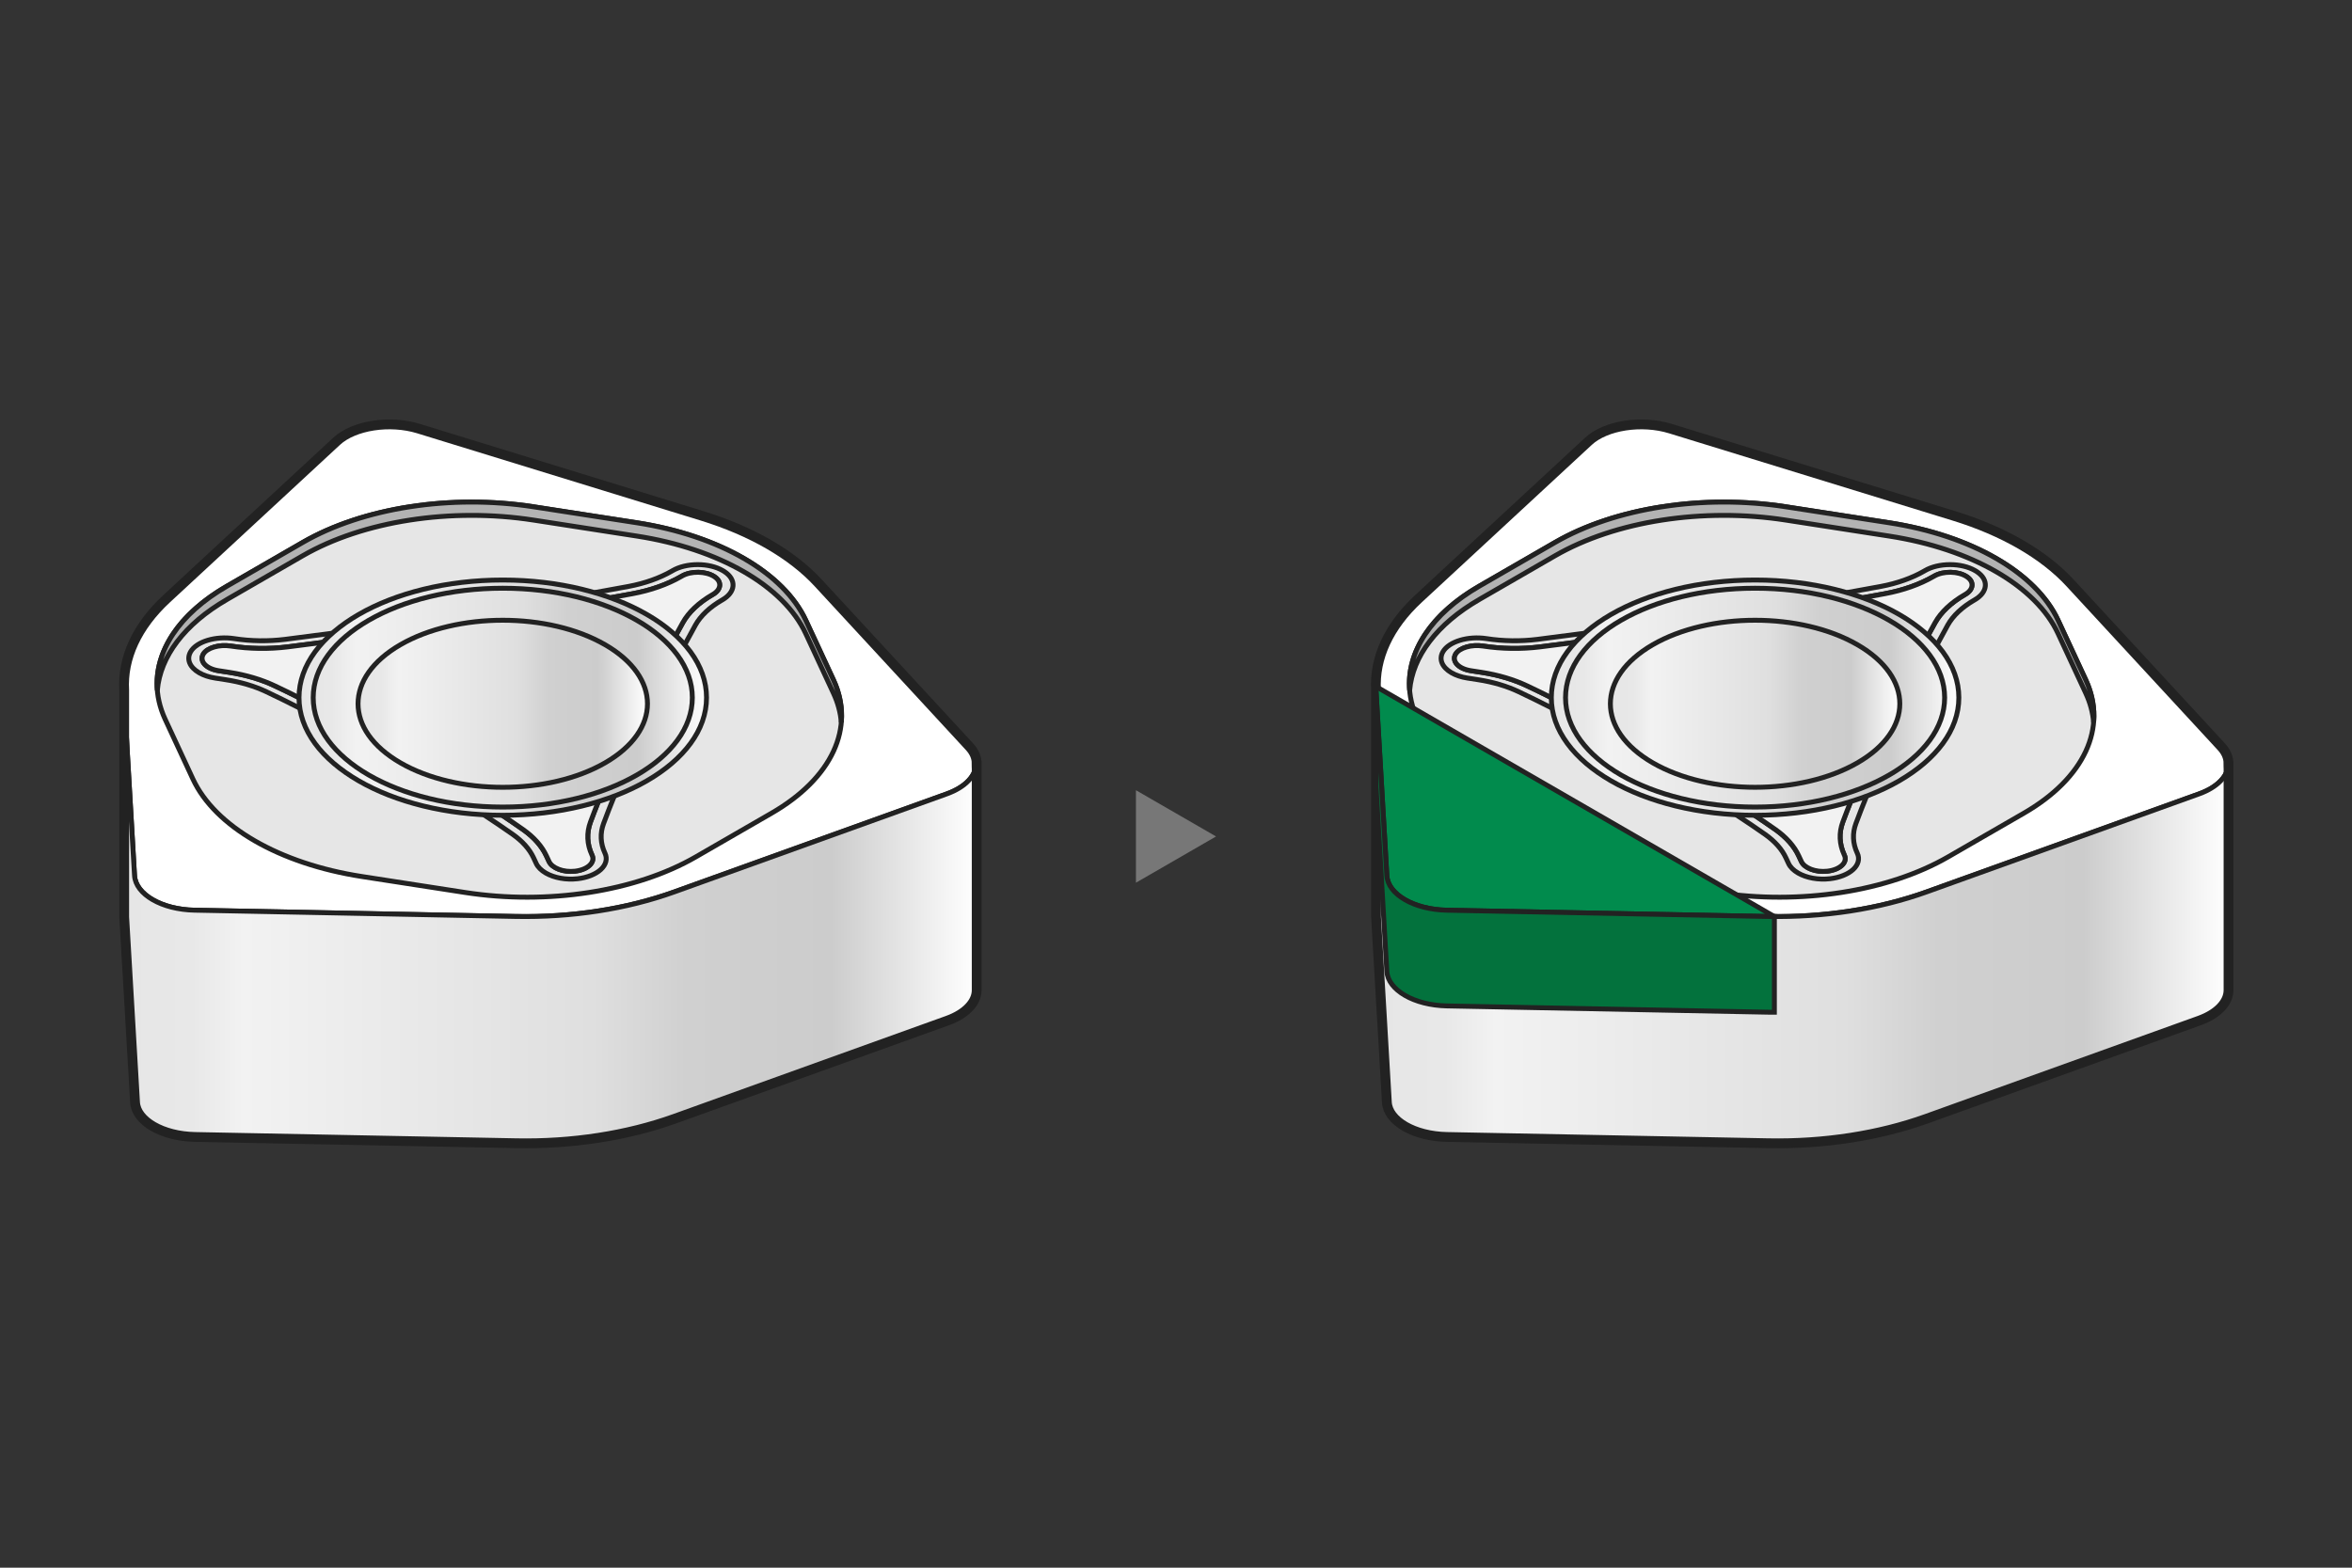 <?xml version="1.0" encoding="UTF-8"?>
<svg xmlns="http://www.w3.org/2000/svg" xmlns:xlink="http://www.w3.org/1999/xlink" id="_レイヤー_2" version="1.1" viewBox="0 0 960 640">
  <rect x="0" y="0" width="960" height="640" fill="#333333" stroke="none"/>
  <defs>
    <style>
      .st0 {
        fill: #777;
      }

      .st1 {
        fill: url(#_名称未設定グラデーション_6);
      }

      .st2 {
        fill: url(#_名称未設定グラデーション_3);
      }

      .st3 {
        fill: url(#_名称未設定グラデーション_8);
      }

      .st4 {
        fill: #b3b3b3;
      }

      .st4, .st5, .st6, .st7, .st8, .st9, .st10, .st11, .st12, .st13, .st14, .st15, .st16, .st17 {
        stroke: #222;
      }

      .st4, .st6, .st7, .st8, .st9, .st10, .st11, .st12, .st13, .st14, .st15, .st16, .st17 {
        stroke-width: 2px;
      }

      .st4, .st12, .st15, .st17 {
        stroke-linejoin: bevel;
      }

      .st5 {
        stroke-width: 4px;
      }

      .st5, .st6, .st7, .st8, .st9, .st10, .st11, .st13, .st14, .st16 {
        stroke-miterlimit: 10;
      }

      .st5, .st14 {
        fill: none;
      }

      .st6 {
        fill: url(#_名称未設定グラデーション_7);
      }

      .st7 {
        fill: url(#_名称未設定グラデーション_2);
      }

      .st8 {
        fill: url(#_名称未設定グラデーション_4);
      }

      .st9 {
        fill: url(#_名称未設定グラデーション_9);
      }

      .st10 {
        fill: url(#_名称未設定グラデーション_5);
      }

      .st11 {
        fill: url(#_名称未設定グラデーション_10);
      }

      .st12 {
        fill: #f2f2f2;
      }

      .st13 {
        fill: #018b4d;
      }

      .st15 {
        fill: #e6e6e6;
      }

      .st18 {
        fill: url(#_名称未設定グラデーション);
      }

      .st16 {
        fill: #03723d;
      }

      .st17 {
        fill: #fff;
      }
    </style>
    <linearGradient id="_名称未設定グラデーション" data-name="名称未設定グラデーション" x1="50.48" y1="221.46" x2="386.49" y2="221.46" gradientTransform="translate(0 642) scale(1 -1)" gradientUnits="userSpaceOnUse">
      <stop offset="0" stop-color="#e6e6e6"></stop>
      <stop offset=".08" stop-color="#e8e8e8"></stop>
      <stop offset=".14" stop-color="#f2f2f2"></stop>
      <stop offset=".55" stop-color="#dfdfdf"></stop>
      <stop offset=".66" stop-color="#d0d0d0"></stop>
      <stop offset=".83" stop-color="#ccc"></stop>
      <stop offset="1" stop-color="#fff"></stop>
    </linearGradient>
    <linearGradient id="_名称未設定グラデーション_2" data-name="名称未設定グラデーション 2" x1="50.48" y1="267.75" x2="398.44" y2="267.75" gradientTransform="translate(0 642) scale(1 -1)" gradientUnits="userSpaceOnUse">
      <stop offset="0" stop-color="#e6e6e6"></stop>
      <stop offset=".08" stop-color="#e8e8e8"></stop>
      <stop offset=".14" stop-color="#f2f2f2"></stop>
      <stop offset=".55" stop-color="#dfdfdf"></stop>
      <stop offset=".66" stop-color="#d0d0d0"></stop>
      <stop offset=".83" stop-color="#ccc"></stop>
      <stop offset="1" stop-color="#fff"></stop>
    </linearGradient>
    <linearGradient id="_名称未設定グラデーション_3" data-name="名称未設定グラデーション 3" x1="398.44" y1="237.78" x2="398.44" y2="237.78" gradientTransform="translate(0 642) scale(1 -1)" gradientUnits="userSpaceOnUse">
      <stop offset="0" stop-color="#e6e6e6"></stop>
      <stop offset=".08" stop-color="#e8e8e8"></stop>
      <stop offset=".14" stop-color="#f2f2f2"></stop>
      <stop offset=".55" stop-color="#dfdfdf"></stop>
      <stop offset=".66" stop-color="#d0d0d0"></stop>
      <stop offset=".83" stop-color="#ccc"></stop>
      <stop offset="1" stop-color="#fff"></stop>
    </linearGradient>
    <linearGradient id="_名称未設定グラデーション_4" data-name="名称未設定グラデーション 4" x1="122.04" y1="357.19" x2="288.38" y2="357.19" gradientTransform="translate(0 642) scale(1 -1)" gradientUnits="userSpaceOnUse">
      <stop offset="0" stop-color="#e6e6e6"></stop>
      <stop offset=".08" stop-color="#e8e8e8"></stop>
      <stop offset=".14" stop-color="#f2f2f2"></stop>
      <stop offset=".55" stop-color="#dfdfdf"></stop>
      <stop offset=".66" stop-color="#d0d0d0"></stop>
      <stop offset=".83" stop-color="#ccc"></stop>
      <stop offset="1" stop-color="#fff"></stop>
    </linearGradient>
    <linearGradient id="_名称未設定グラデーション_5" data-name="名称未設定グラデーション 5" x1="146.14" y1="354.69" x2="264.27" y2="354.69" gradientTransform="translate(0 642) scale(1 -1)" gradientUnits="userSpaceOnUse">
      <stop offset="0" stop-color="#e6e6e6"></stop>
      <stop offset=".08" stop-color="#e8e8e8"></stop>
      <stop offset=".14" stop-color="#f2f2f2"></stop>
      <stop offset=".55" stop-color="#dfdfdf"></stop>
      <stop offset=".66" stop-color="#d0d0d0"></stop>
      <stop offset=".83" stop-color="#ccc"></stop>
      <stop offset="1" stop-color="#fff"></stop>
    </linearGradient>
    <linearGradient id="_名称未設定グラデーション_6" data-name="名称未設定グラデーション 6" x1="561.63" y1="221.46" x2="897.64" y2="221.46" gradientTransform="translate(0 642) scale(1 -1)" gradientUnits="userSpaceOnUse">
      <stop offset="0" stop-color="#e6e6e6"></stop>
      <stop offset=".08" stop-color="#e8e8e8"></stop>
      <stop offset=".14" stop-color="#f2f2f2"></stop>
      <stop offset=".55" stop-color="#dfdfdf"></stop>
      <stop offset=".66" stop-color="#d0d0d0"></stop>
      <stop offset=".83" stop-color="#ccc"></stop>
      <stop offset="1" stop-color="#fff"></stop>
    </linearGradient>
    <linearGradient id="_名称未設定グラデーション_7" data-name="名称未設定グラデーション 7" x1="561.63" y1="267.75" x2="909.59" y2="267.75" gradientTransform="translate(0 642) scale(1 -1)" gradientUnits="userSpaceOnUse">
      <stop offset="0" stop-color="#e6e6e6"></stop>
      <stop offset=".08" stop-color="#e8e8e8"></stop>
      <stop offset=".14" stop-color="#f2f2f2"></stop>
      <stop offset=".55" stop-color="#dfdfdf"></stop>
      <stop offset=".66" stop-color="#d0d0d0"></stop>
      <stop offset=".83" stop-color="#ccc"></stop>
      <stop offset="1" stop-color="#fff"></stop>
    </linearGradient>
    <linearGradient id="_名称未設定グラデーション_8" data-name="名称未設定グラデーション 8" x1="909.59" y1="237.78" x2="909.59" y2="237.78" gradientTransform="translate(0 642) scale(1 -1)" gradientUnits="userSpaceOnUse">
      <stop offset="0" stop-color="#e6e6e6"></stop>
      <stop offset=".08" stop-color="#e8e8e8"></stop>
      <stop offset=".14" stop-color="#f2f2f2"></stop>
      <stop offset=".55" stop-color="#dfdfdf"></stop>
      <stop offset=".66" stop-color="#d0d0d0"></stop>
      <stop offset=".83" stop-color="#ccc"></stop>
      <stop offset="1" stop-color="#fff"></stop>
    </linearGradient>
    <linearGradient id="_名称未設定グラデーション_9" data-name="名称未設定グラデーション 9" x1="633.19" y1="357.19" x2="799.53" y2="357.19" gradientTransform="translate(0 642) scale(1 -1)" gradientUnits="userSpaceOnUse">
      <stop offset="0" stop-color="#e6e6e6"></stop>
      <stop offset=".08" stop-color="#e8e8e8"></stop>
      <stop offset=".14" stop-color="#f2f2f2"></stop>
      <stop offset=".55" stop-color="#dfdfdf"></stop>
      <stop offset=".66" stop-color="#d0d0d0"></stop>
      <stop offset=".83" stop-color="#ccc"></stop>
      <stop offset="1" stop-color="#fff"></stop>
    </linearGradient>
    <linearGradient id="_名称未設定グラデーション_10" data-name="名称未設定グラデーション 10" x1="657.3" y1="354.69" x2="775.43" y2="354.69" gradientTransform="translate(0 642) scale(1 -1)" gradientUnits="userSpaceOnUse">
      <stop offset="0" stop-color="#e6e6e6"></stop>
      <stop offset=".08" stop-color="#e8e8e8"></stop>
      <stop offset=".14" stop-color="#f2f2f2"></stop>
      <stop offset=".55" stop-color="#dfdfdf"></stop>
      <stop offset=".66" stop-color="#d0d0d0"></stop>
      <stop offset=".83" stop-color="#ccc"></stop>
      <stop offset="1" stop-color="#fff"></stop>
    </linearGradient>
  </defs>
  <polygon class="st0" points="496.35 341.48 463.65 322.6 463.65 360.36 496.35 341.48"></polygon>
  <g>
    <g>
      <path class="st12" d="M386.49,324.08l-111.3,40.05c-19.37,6.97-41.91,10.46-64.72,10.01l-131.07-2.56c-13.33-.26-24.04-6.44-24.49-14.14l-4.43-75.68c-.77-13.17,5.26-26.18,17.34-37.37l69.37-64.26c7.06-6.54,21.68-8.8,33.45-5.17l115.73,35.62c20.15,6.2,36.64,15.72,47.38,27.36l61.7,66.82c6.28,6.8,2.36,15.24-8.96,19.31h0Z"></path>
      <path class="st17" d="M398.44,311.66c0-2.33-.96-4.7-2.99-6.89l-61.7-66.82c-10.74-11.63-27.23-21.15-47.38-27.36l-115.73-35.62c-11.77-3.62-26.39-1.36-33.45,5.17l-69.37,64.26c-12.08,11.19-18.11,24.19-17.34,37.37l4.43,75.68c.45,7.7,11.15,13.88,24.49,14.14l131.07,2.56c22.82.45,45.35-3.04,64.72-10.01l111.3-40.05c7.67-2.76,11.94-7.52,11.95-12.42"></path>
    </g>
    <path class="st15" d="M123.55,221.45l-30.89,17.83c-24.63,14.22-34.25,34.95-25.24,54.38l11.31,24.36c9.02,19.43,35.3,34.6,68.95,39.81l42.19,6.53c33.65,5.21,69.56-.35,94.19-14.57l30.89-17.83c24.63-14.22,34.25-34.95,25.24-54.38l-11.31-24.36c-9.02-19.43-35.3-34.6-68.95-39.81l-42.19-6.53c-33.65-5.21-69.56.35-94.19,14.57h0Z"></path>
    <path class="st4" d="M92.66,244.72l30.89-17.83c24.63-14.22,60.54-19.78,94.19-14.57l42.19,6.53c33.65,5.21,59.94,20.38,68.95,39.81l11.31,24.36c1.82,3.92,2.87,7.89,3.2,11.86.48-5.74-.55-11.57-3.2-17.29l-11.31-24.36c-9.02-19.43-35.3-34.6-68.95-39.81l-42.19-6.53c-33.65-5.21-69.56.35-94.19,14.57l-30.89,17.83c-19.66,11.35-29.75,26.85-28.44,42.53,1.16-13.77,11.05-27.05,28.44-37.09h0Z"></path>
    <g>
      <path class="st18" d="M386.49,416.65l-111.3,40.05c-19.37,6.97-41.91,10.46-64.72,10.01l-131.07-2.56c-13.33-.26-24.04-6.44-24.49-14.14l-4.43-75.68"></path>
      <path class="st7" d="M398.44,404.22c0,4.9-4.28,9.66-11.95,12.42l-111.3,40.05c-19.37,6.97-41.91,10.46-64.72,10.01l-131.07-2.56c-13.33-.26-24.04-6.44-24.49-14.14l-4.43-75.68v-92.56l4.43,75.68c.45,7.7,11.15,13.88,24.49,14.14l131.07,2.56c22.82.45,45.35-3.04,64.72-10.01l111.3-40.05c7.67-2.76,11.94-7.52,11.95-12.42v92.56Z"></path>
      <path class="st2" d="M398.44,404.22"></path>
    </g>
    <path class="st14" d="M249.3,244.01c3.09-.56,6.08-1.1,8.92-1.63,7.46-1.39,14.23-3.79,19.77-6.99l.38-.22c3.68-2.12,9.73-2.04,13.22.25,3.18,2.09,2.78,5.3-.63,7.27l-.16.09c-5.54,3.2-9.7,7.11-12.11,11.42-.93,1.66-1.88,3.39-2.85,5.19"></path>
    <path class="st14" d="M279.51,263.16c1.49-2.81,2.95-5.5,4.35-8,2.14-3.81,5.86-7.32,10.79-10.16l.16-.09c5.51-3.18,5.89-8.26.87-11.56-.21-.14-.43-.27-.65-.4h0c-2.74-1.58-6.38-2.45-10.25-2.45s-7.51.87-10.24,2.45l-.38.22c-4.92,2.84-11.01,4.99-17.6,6.23-4.3.8-8.92,1.64-13.76,2.5"></path>
    <path class="st12" d="M275.84,259.38c.97-1.79,1.92-3.53,2.85-5.19,2.41-4.31,6.57-8.22,12.11-11.42l.16-.09c3.41-1.97,3.82-5.17.63-7.27-3.49-2.29-9.54-2.38-13.22-.25l-.38.22c-5.54,3.2-12.31,5.6-19.77,6.99-2.85.53-5.84,1.08-8.92,1.63"></path>
    <path class="st14" d="M244.23,327.2c-1.16,2.92-2.25,5.73-3.23,8.38-1.64,4.44-1.44,9.03.59,13.41l.08.18c1.35,2.9-1.81,5.89-6.99,6.48-4.73.55-9.34-1.26-10.59-3.95l-1.09-2.34c-1.82-3.93-5.07-7.59-9.54-10.74-2.64-1.86-5.48-3.8-8.46-5.79"></path>
    <path class="st14" d="M197.5,332.64c4.26,2.79,8.22,5.47,11.78,7.98,4,2.82,6.86,6.04,8.5,9.56l1.09,2.34c.68,1.47,2.03,2.81,3.89,3.89,3.46,2,8.32,2.87,13.01,2.33,3.92-.45,7.38-1.83,9.49-3.79,2.11-1.96,2.72-4.36,1.69-6.58l-.08-.18c-1.8-3.88-1.98-8.01-.53-11.94,1.3-3.51,2.77-7.29,4.38-11.25"></path>
    <path class="st12" d="M205.01,332.84c2.98,1.99,5.82,3.93,8.46,5.79,4.47,3.15,7.72,6.81,9.54,10.74l1.09,2.34c1.25,2.69,5.85,4.49,10.59,3.95,5.18-.6,8.34-3.58,6.99-6.48l-.08-.18c-2.03-4.38-2.24-8.98-.59-13.41.98-2.65,2.07-5.46,3.23-8.38"></path>
    <path class="st14" d="M135.45,258.53c-6.75.91-13.2,1.75-19.17,2.49-6.81.84-13.96.74-20.69-.31-7.53-1.16-15.33,1.18-17.77,5.34-1.78,3.04-.45,6.34,3.48,8.61,1.79,1.03,4.04,1.78,6.49,2.16l4.35.67c6.1.94,11.68,2.59,16.56,4.9,4.3,2.03,8.89,4.29,13.67,6.72"></path>
    <path class="st14" d="M122.01,284.79c-3.39-1.69-6.7-3.31-9.87-4.81-5.45-2.58-11.79-4.45-18.6-5.51l-4.35-.67c-5.02-.78-7.92-3.85-6.23-6.74,1.55-2.64,6.56-4.04,11.22-3.32,7.59,1.17,15.55,1.29,23.23.34,4.51-.56,9.28-1.17,14.23-1.83"></path>
    <path class="st12" d="M131.65,262.26c-4.95.66-9.72,1.27-14.23,1.83-7.68.95-15.64.83-23.23-.34-4.66-.72-9.67.68-11.22,3.32-1.69,2.89,1.21,5.96,6.23,6.74l4.35.67c6.81,1.05,13.15,2.93,18.6,5.51,3.18,1.5,6.48,3.11,9.87,4.81"></path>
    <ellipse class="st8" cx="205.21" cy="284.81" rx="83.17" ry="48.02"></ellipse>
    <path class="st10" d="M246.97,263.2c23.07,13.32,23.07,34.91,0,48.22-23.07,13.32-60.46,13.32-83.53,0s-23.07-34.91,0-48.22c23.07-13.32,60.46-13.32,83.53,0h0Z"></path>
    <ellipse class="st14" cx="205.21" cy="284.81" rx="77.37" ry="44.67"></ellipse>
    <g>
      <path class="st12" d="M897.64,324.08l-111.3,40.05c-19.37,6.97-41.91,10.46-64.72,10.01l-131.07-2.56c-13.33-.26-24.04-6.44-24.49-14.14l-4.43-75.68c-.77-13.17,5.26-26.18,17.34-37.37l69.37-64.26c7.06-6.54,21.68-8.8,33.45-5.17l115.73,35.62c20.15,6.2,36.64,15.72,47.38,27.36l61.7,66.82c6.28,6.8,2.36,15.24-8.96,19.31h0Z"></path>
      <path class="st17" d="M909.59,311.66c0-2.33-.96-4.7-2.99-6.89l-61.7-66.82c-10.74-11.63-27.23-21.15-47.38-27.36l-115.73-35.62c-11.77-3.62-26.39-1.36-33.45,5.17l-69.37,64.26c-12.08,11.19-18.11,24.19-17.34,37.37l4.43,75.68c.45,7.7,11.15,13.88,24.49,14.14l131.07,2.56c22.82.45,45.35-3.04,64.72-10.01l111.3-40.05c7.67-2.76,11.94-7.52,11.95-12.42"></path>
    </g>
    <path class="st15" d="M634.7,221.45l-30.89,17.83c-24.63,14.22-34.25,34.95-25.24,54.38l11.31,24.36c9.02,19.43,35.3,34.6,68.95,39.81l42.19,6.53c33.65,5.21,69.56-.35,94.19-14.57l30.89-17.83c24.63-14.22,34.25-34.95,25.24-54.38l-11.31-24.36c-9.02-19.43-35.3-34.6-68.95-39.81l-42.19-6.53c-33.65-5.21-69.56.35-94.19,14.57h0Z"></path>
    <path class="st4" d="M603.81,244.72l30.89-17.83c24.63-14.22,60.54-19.78,94.19-14.57l42.19,6.53c33.65,5.21,59.94,20.38,68.95,39.81l11.31,24.36c1.82,3.92,2.87,7.89,3.2,11.86.48-5.74-.55-11.57-3.2-17.29l-11.31-24.36c-9.02-19.43-35.3-34.6-68.95-39.81l-42.19-6.53c-33.65-5.21-69.56.35-94.19,14.57l-30.89,17.83c-19.66,11.35-29.75,26.85-28.44,42.53,1.16-13.77,11.05-27.05,28.44-37.09h0Z"></path>
    <g>
      <path class="st1" d="M897.64,416.65l-111.3,40.05c-19.37,6.97-41.91,10.46-64.72,10.01l-131.07-2.56c-13.33-.26-24.04-6.44-24.49-14.14l-4.43-75.68"></path>
      <path class="st6" d="M909.59,404.22c0,4.9-4.28,9.66-11.95,12.42l-111.3,40.05c-19.37,6.97-41.91,10.46-64.72,10.01l-131.07-2.56c-13.33-.26-24.04-6.44-24.49-14.14l-4.43-75.68v-92.56l4.43,75.68c.45,7.7,11.15,13.88,24.49,14.14l131.07,2.56c22.82.45,45.35-3.04,64.72-10.01l111.3-40.05c7.67-2.76,11.94-7.52,11.95-12.42v92.56h0Z"></path>
      <path class="st3" d="M909.59,404.22"></path>
    </g>
    <path class="st5" d="M909.58,311.57c0-.24-.01-.48-.04-.73v-.07c-.03-.26-.07-.53-.12-.79-.02-.08-.04-.16-.05-.23-.04-.19-.09-.38-.15-.57-.03-.09-.05-.17-.08-.26-.07-.2-.14-.4-.22-.6-.03-.07-.05-.13-.08-.2-.11-.26-.24-.52-.38-.78-.03-.06-.07-.12-.1-.17-.11-.2-.23-.4-.36-.61-.05-.08-.11-.17-.17-.25-.13-.18-.26-.37-.4-.55-.06-.08-.12-.16-.18-.23-.2-.25-.41-.5-.64-.75l-61.7-66.82c-10.74-11.63-27.23-21.15-47.38-27.36l-115.73-35.62c-11.77-3.62-26.39-1.36-33.45,5.17l-69.37,64.26c-12.08,11.19-18.11,24.19-17.34,37.37v92.56l4.43,75.68c.45,7.7,11.15,13.88,24.49,14.14l131.07,2.56c22.82.45,45.35-3.04,64.72-10.01l111.3-40.05c7.67-2.76,11.94-7.52,11.95-12.42v-92.65l-.02-.02Z"></path>
    <path class="st5" d="M398.63,311.57c0-.24-.01-.48-.04-.73v-.07c-.03-.26-.07-.53-.12-.79-.02-.08-.04-.16-.05-.23-.04-.19-.09-.38-.15-.57-.03-.09-.05-.17-.08-.26-.07-.2-.14-.4-.22-.6-.03-.07-.05-.13-.08-.2-.11-.26-.24-.52-.38-.78-.03-.06-.07-.12-.1-.17-.11-.2-.23-.4-.36-.61-.05-.08-.11-.17-.17-.25-.13-.18-.26-.37-.4-.55-.06-.08-.12-.16-.18-.23-.2-.25-.41-.5-.64-.75l-61.7-66.82c-10.74-11.63-27.23-21.15-47.38-27.36l-115.73-35.62c-11.77-3.62-26.39-1.36-33.45,5.17l-69.37,64.26c-12.08,11.19-18.11,24.19-17.34,37.37v92.56l4.43,75.68c.45,7.7,11.15,13.88,24.49,14.14l131.07,2.56c22.82.45,45.35-3.04,64.72-10.01l111.3-40.05c7.67-2.76,11.94-7.52,11.95-12.42v-92.65l-.02-.02Z"></path>
    <path class="st14" d="M760.45,244.01c3.09-.56,6.08-1.1,8.92-1.63,7.46-1.39,14.23-3.79,19.77-6.99l.38-.22c3.68-2.12,9.73-2.04,13.22.25,3.18,2.09,2.78,5.3-.63,7.27l-.16.09c-5.54,3.2-9.7,7.11-12.11,11.42-.93,1.66-1.88,3.39-2.85,5.19"></path>
    <path class="st14" d="M790.66,263.16c1.49-2.81,2.95-5.5,4.35-8,2.14-3.81,5.86-7.32,10.79-10.16l.16-.09c5.51-3.18,5.89-8.26.87-11.56-.21-.14-.43-.27-.65-.4h0c-2.74-1.58-6.38-2.45-10.25-2.45s-7.51.87-10.24,2.45l-.38.22c-4.92,2.84-11.01,4.99-17.6,6.23-4.3.8-8.92,1.64-13.76,2.5"></path>
    <path class="st12" d="M786.99,259.38c.97-1.79,1.92-3.53,2.85-5.19,2.41-4.31,6.57-8.22,12.11-11.42l.16-.09c3.41-1.97,3.82-5.17.63-7.27-3.49-2.29-9.54-2.38-13.22-.25l-.38.22c-5.54,3.2-12.31,5.6-19.77,6.99-2.85.53-5.84,1.08-8.92,1.63"></path>
    <path class="st14" d="M755.38,327.2c-1.16,2.92-2.25,5.73-3.23,8.38-1.64,4.44-1.44,9.03.59,13.41l.08.18c1.35,2.9-1.81,5.89-6.99,6.48-4.73.55-9.34-1.26-10.59-3.95l-1.09-2.34c-1.82-3.93-5.07-7.59-9.54-10.74-2.64-1.86-5.48-3.8-8.46-5.79"></path>
    <path class="st14" d="M708.65,332.64c4.26,2.79,8.22,5.47,11.78,7.98,4,2.82,6.86,6.04,8.5,9.56l1.09,2.34c.68,1.47,2.03,2.81,3.89,3.89,3.46,2,8.32,2.87,13.01,2.33,3.92-.45,7.38-1.83,9.49-3.79,2.11-1.96,2.72-4.36,1.69-6.58l-.08-.18c-1.8-3.88-1.98-8.01-.53-11.94,1.3-3.51,2.77-7.29,4.38-11.25"></path>
    <path class="st12" d="M716.17,332.84c2.98,1.99,5.82,3.93,8.46,5.79,4.47,3.15,7.72,6.81,9.54,10.74l1.09,2.34c1.25,2.69,5.85,4.49,10.59,3.95,5.18-.6,8.34-3.58,6.99-6.48l-.08-.18c-2.03-4.38-2.24-8.98-.59-13.41.98-2.65,2.07-5.46,3.23-8.38"></path>
    <path class="st14" d="M646.61,258.53c-6.75.91-13.2,1.75-19.17,2.49-6.81.84-13.96.74-20.69-.31-7.53-1.16-15.33,1.18-17.77,5.34-1.78,3.04-.45,6.34,3.48,8.61,1.79,1.03,4.04,1.78,6.49,2.16l4.35.67c6.1.94,11.68,2.59,16.56,4.9,4.3,2.03,8.89,4.29,13.67,6.72"></path>
    <path class="st14" d="M633.17,284.79c-3.39-1.69-6.7-3.31-9.87-4.81-5.45-2.58-11.79-4.45-18.6-5.51l-4.35-.67c-5.02-.78-7.92-3.85-6.23-6.74,1.55-2.64,6.56-4.04,11.22-3.32,7.59,1.17,15.55,1.29,23.23.34,4.51-.56,9.28-1.17,14.23-1.83"></path>
    <path class="st12" d="M642.8,262.26c-4.95.66-9.72,1.27-14.23,1.83-7.68.95-15.64.83-23.23-.34-4.66-.72-9.67.68-11.22,3.32-1.69,2.89,1.21,5.96,6.23,6.74l4.35.67c6.81,1.05,13.15,2.93,18.6,5.51,3.18,1.5,6.48,3.11,9.87,4.81"></path>
    <ellipse class="st9" cx="716.36" cy="284.81" rx="83.17" ry="48.02"></ellipse>
    <path class="st11" d="M758.13,263.2c23.07,13.32,23.07,34.91,0,48.22s-60.46,13.32-83.53,0-23.07-34.91,0-48.22c23.07-13.32,60.46-13.32,83.53,0h0Z"></path>
    <ellipse class="st14" cx="716.36" cy="284.81" rx="77.37" ry="44.67"></ellipse>
    <path class="st13" d="M561.59,280.26c0,.5.01,1.01.04,1.51l4.43,75.68c.45,7.7,11.15,13.88,24.49,14.14l131.07,2.56c.88.02,1.75.02,2.62.02l-162.65-93.91h0Z"></path>
    <path class="st16" d="M561.59,280.26h0c0,.5.01,1.01.04,1.51l4.43,75.68c.45,7.7,11.15,13.88,24.49,14.14l131.07,2.56c.88.02,1.75.02,2.62.02v39.07c-.87,0-1.75,0-2.62-.02l-131.07-2.56c-13.33-.26-24.04-6.44-24.49-14.14l-4.43-75.68c-.03-.51-.03-1.01-.04-1.51h0v-39.07Z"></path>
  </g>
</svg>
